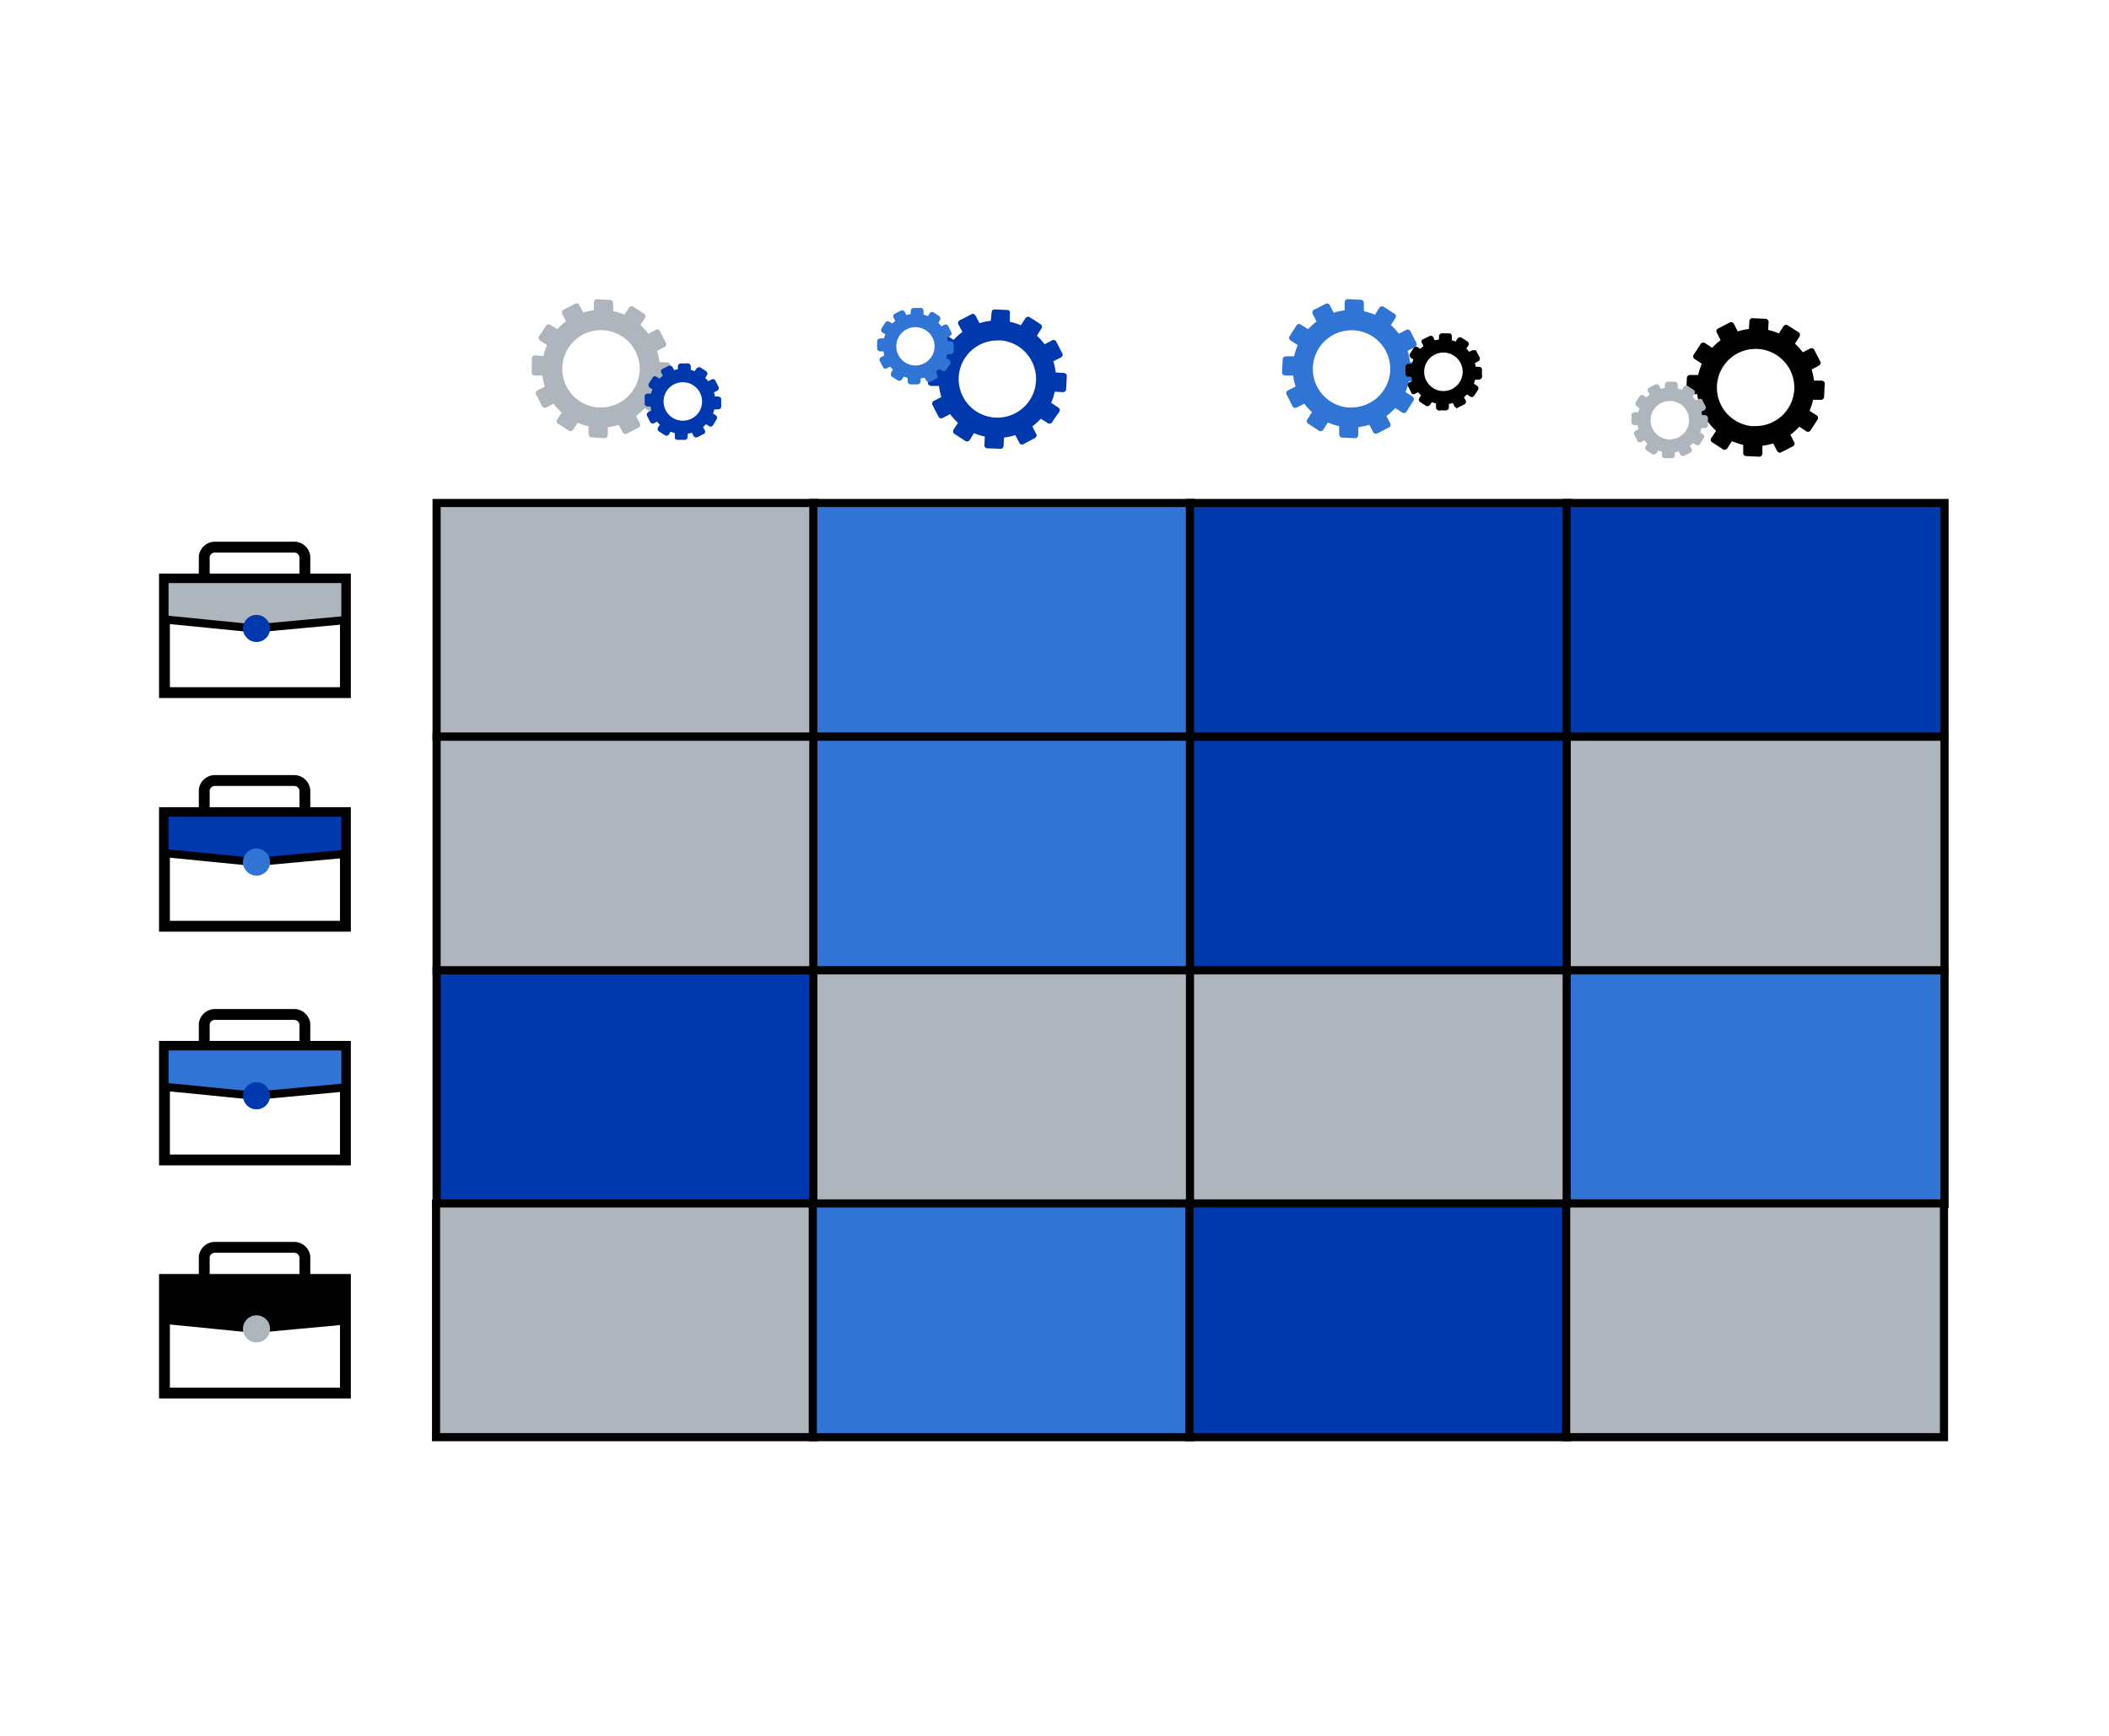 <?xml version="1.0" encoding="UTF-8"?> <svg xmlns="http://www.w3.org/2000/svg" id="Layer_1" data-name="Layer 1" viewBox="0 0 194.53 160.14"> <defs> <style>.cls-1,.cls-10,.cls-4{fill:#afb5bc;}.cls-1,.cls-11,.cls-12,.cls-2,.cls-3,.cls-9{stroke:#000;}.cls-1,.cls-10,.cls-11,.cls-12,.cls-2,.cls-3,.cls-5,.cls-7,.cls-9{stroke-miterlimit:10;}.cls-1,.cls-12,.cls-2,.cls-3{stroke-width:0.75px;}.cls-2,.cls-7,.cls-8{fill:#3074d6;}.cls-3,.cls-5,.cls-6{fill:#0038ad;}.cls-5{stroke:#0038ad;}.cls-10,.cls-5,.cls-7,.cls-9{stroke-width:0.25px;}.cls-7{stroke:#3074d6;}.cls-10{stroke:#afb5bc;}.cls-11{fill:none;}</style> </defs> <title>Stra-tical_Icons0</title> <rect class="cls-1" x="40.27" y="46.4" width="34.85" height="21.56"></rect> <rect class="cls-2" x="75.02" y="46.4" width="34.85" height="21.56"></rect> <rect class="cls-3" x="109.76" y="46.4" width="34.85" height="21.56"></rect> <rect class="cls-1" x="40.27" y="67.96" width="34.85" height="21.56"></rect> <rect class="cls-2" x="75.02" y="67.96" width="34.85" height="21.56"></rect> <rect class="cls-3" x="109.76" y="67.96" width="34.85" height="21.56"></rect> <rect class="cls-3" x="40.27" y="89.51" width="34.85" height="21.56"></rect> <rect class="cls-1" x="75.02" y="89.51" width="34.85" height="21.56"></rect> <rect class="cls-1" x="109.76" y="89.51" width="34.85" height="21.56"></rect> <rect class="cls-3" x="144.51" y="46.4" width="34.85" height="21.56"></rect> <rect class="cls-1" x="144.51" y="67.96" width="34.85" height="21.56"></rect> <rect class="cls-2" x="144.51" y="89.51" width="34.85" height="21.56"></rect> <rect class="cls-1" x="40.22" y="111.01" width="34.85" height="21.56"></rect> <rect class="cls-2" x="74.97" y="111.01" width="34.85" height="21.56"></rect> <rect class="cls-3" x="109.71" y="111.01" width="34.85" height="21.56"></rect> <rect class="cls-1" x="144.46" y="111.01" width="34.85" height="21.56"></rect> <path class="cls-4" d="M56.58,29c0,.18-.13.33-.26.32L55,29.26c-.13,0-.23-.15-.22-.34l0-1c0-.18.13-.33.26-.32l1.28.07c.14,0,.24.15.23.34Z"></path> <path class="cls-4" d="M56.07,39.1c0-.18-.1-.34-.23-.35l-1.29-.06c-.13,0-.25.14-.26.32l0,1c0,.18.09.34.23.34l1.28.07c.14,0,.25-.14.26-.32Z"></path> <path class="cls-4" d="M53.93,29.11a.31.31,0,0,1-.07.41l-1.15.58c-.11.06-.28,0-.36-.18L51.88,29c-.09-.17-.06-.35.06-.41L53.09,28c.12-.07.28,0,.36.18Z"></path> <path class="cls-4" d="M58.52,38.1a.29.29,0,0,0-.36-.18L57,38.5a.31.31,0,0,0-.07.41l.48.92c.08.16.25.25.37.19l1.14-.59A.3.3,0,0,0,59,39Z"></path> <path class="cls-4" d="M51.68,30.52a.3.3,0,0,1,.14.39L51.13,32a.31.31,0,0,1-.42,0l-.86-.56a.29.29,0,0,1-.15-.38L50.4,30a.3.3,0,0,1,.41,0Z"></path> <path class="cls-4" d="M60.16,36c-.16-.1-.34-.09-.41,0l-.7,1.08a.31.31,0,0,0,.14.39l.87.56c.16.1.34.09.41,0l.7-1.08a.31.31,0,0,0-.14-.39Z"></path> <path class="cls-4" d="M50.44,32.87c.18,0,.32.12.32.26l-.07,1.28a.3.3,0,0,1-.34.23l-1,0c-.18,0-.32-.13-.31-.26L49.06,33a.3.3,0,0,1,.34-.22Z"></path> <path class="cls-4" d="M60.52,33.38a.3.3,0,0,0-.34.23l-.06,1.28c0,.14.13.25.31.26l1,.06c.18,0,.33-.1.34-.23l.07-1.29a.31.31,0,0,0-.32-.26Z"></path> <path class="cls-4" d="M50.54,35.52a.29.29,0,0,1,.4.07l.59,1.14a.3.3,0,0,1-.18.37l-.93.47a.29.29,0,0,1-.4-.07l-.59-1.14a.3.3,0,0,1,.18-.37Z"></path> <path class="cls-4" d="M59.53,30.92c-.16.08-.25.25-.19.37l.59,1.14a.29.29,0,0,0,.4.07l.93-.47a.3.3,0,0,0,.18-.37l-.59-1.14a.29.29,0,0,0-.4-.07Z"></path> <path class="cls-4" d="M52,37.77a.29.29,0,0,1,.38-.15l1.08.7a.29.29,0,0,1,0,.41l-.57.87a.3.3,0,0,1-.38.15l-1.08-.7a.3.3,0,0,1,0-.41Z"></path> <path class="cls-4" d="M57.43,29.29a.31.31,0,0,0,0,.41l1.08.7a.29.29,0,0,0,.38-.15l.57-.87a.3.3,0,0,0,0-.41l-1.08-.7c-.11-.07-.28,0-.38.15Z"></path> <path class="cls-4" d="M55.71,28.59a5.43,5.43,0,1,0,5.14,5.7A5.42,5.42,0,0,0,55.71,28.59Zm-.46,9A3.57,3.57,0,1,1,59,34.19,3.58,3.58,0,0,1,55.25,37.58Z"></path> <path class="cls-5" d="M63.59,34.38c0,.1-.07.18-.14.17l-.68,0a.15.15,0,0,1-.12-.18l0-.55c0-.1.07-.18.14-.17l.68,0a.16.16,0,0,1,.12.18Z"></path> <path class="cls-5" d="M63.31,39.74a.17.17,0,0,0-.12-.19l-.68,0c-.07,0-.13.07-.14.17l0,.55c0,.1,0,.18.12.18l.68,0c.07,0,.13-.07.14-.16Z"></path> <path class="cls-5" d="M62.18,34.44c0,.08,0,.18,0,.21l-.61.31a.15.15,0,0,1-.19-.1l-.25-.49a.15.15,0,0,1,0-.21l.61-.31c.07,0,.15,0,.2.1Z"></path> <path class="cls-5" d="M64.62,39.21c-.05-.09-.13-.13-.2-.1l-.6.31c-.07,0-.08.13,0,.22l.25.49c0,.08.13.13.2.09l.6-.31c.07,0,.08-.13,0-.21Z"></path> <path class="cls-5" d="M61,35.19a.15.15,0,0,1,.07.2l-.37.57a.16.16,0,0,1-.22,0l-.46-.3a.16.16,0,0,1-.07-.21l.37-.57c0-.06.13-.07.21,0Z"></path> <path class="cls-5" d="M65.49,38.1c-.09-.06-.18-.05-.22,0l-.37.57a.16.16,0,0,0,.07.21l.47.3a.15.15,0,0,0,.21,0L66,38.6a.15.15,0,0,0-.07-.2Z"></path> <path class="cls-5" d="M60.33,36.43c.09,0,.17.07.16.14l0,.68c0,.07-.08.13-.18.12l-.55,0a.15.15,0,0,1-.17-.14l0-.68c0-.07.08-.12.18-.12Z"></path> <path class="cls-5" d="M65.68,36.7c-.1,0-.18,0-.18.12l0,.68a.16.16,0,0,0,.17.14l.55,0c.1,0,.18-.05.18-.12l0-.68c0-.07-.07-.13-.17-.14Z"></path> <path class="cls-5" d="M60.38,37.84a.15.15,0,0,1,.21,0l.31.61c0,.06,0,.15-.09.2l-.49.25a.17.17,0,0,1-.22,0l-.31-.61a.15.15,0,0,1,.1-.19Z"></path> <path class="cls-5" d="M65.15,35.4c-.08,0-.13.13-.1.19l.31.61a.17.17,0,0,0,.22,0l.49-.26a.15.15,0,0,0,.1-.19l-.31-.61a.16.16,0,0,0-.22,0Z"></path> <path class="cls-5" d="M61.13,39a.16.16,0,0,1,.2-.08l.58.37a.16.16,0,0,1,0,.22l-.3.46c0,.09-.14.12-.2.08l-.58-.37a.16.16,0,0,1,0-.22Z"></path> <path class="cls-5" d="M64,34.53a.16.16,0,0,0,0,.22l.58.37c.06,0,.15,0,.2-.08l.3-.46a.16.16,0,0,0,0-.22L64.54,34c-.06,0-.15,0-.2.08Z"></path> <path class="cls-5" d="M63.13,34.16a2.88,2.88,0,1,0,2.72,3A2.88,2.88,0,0,0,63.13,34.16Zm-.25,4.77a1.9,1.9,0,1,1,2-1.8A1.89,1.89,0,0,1,62.88,38.93Z"></path> <path class="cls-6" d="M90.85,40a.31.31,0,0,1,.26-.32l1.29.07a.3.3,0,0,1,.22.34l-.05,1c0,.18-.12.32-.26.31L91,41.35A.3.3,0,0,1,90.8,41Z"></path> <path class="cls-6" d="M91.36,29.89c0,.18.1.33.23.34l1.29.06c.13,0,.25-.13.26-.31l0-1A.3.3,0,0,0,93,28.6l-1.28-.06c-.14,0-.25.13-.26.31Z"></path> <path class="cls-6" d="M93.51,39.87a.28.28,0,0,1,.06-.4l1.15-.59c.12-.06.28,0,.36.19l.48.92a.29.29,0,0,1-.07.4L94.34,41A.29.29,0,0,1,94,40.8Z"></path> <path class="cls-6" d="M88.91,30.88c.08.17.24.25.36.19l1.15-.59a.29.29,0,0,0,.07-.4L90,29.15c-.08-.16-.25-.24-.36-.18l-1.15.59a.29.29,0,0,0-.07.4Z"></path> <path class="cls-6" d="M95.75,38.46c-.15-.1-.22-.27-.14-.38l.7-1.08c.07-.12.25-.13.41,0l.86.57a.29.29,0,0,1,.15.38L97,39a.31.31,0,0,1-.41,0Z"></path> <path class="cls-6" d="M87.27,33a.31.31,0,0,0,.41,0l.7-1.08c.08-.11,0-.28-.14-.38l-.87-.57A.31.31,0,0,0,87,31L86.26,32a.3.3,0,0,0,.14.38Z"></path> <path class="cls-6" d="M97,36.12a.31.31,0,0,1-.32-.26l.07-1.29c0-.13.16-.23.34-.23l1,.06c.18,0,.32.12.31.26l-.06,1.28a.3.3,0,0,1-.34.23Z"></path> <path class="cls-6" d="M86.91,35.6a.3.3,0,0,0,.34-.22l.06-1.29c0-.13-.13-.25-.31-.26l-1,0a.3.3,0,0,0-.34.23l-.07,1.28c0,.14.14.25.32.26Z"></path> <path class="cls-6" d="M96.89,33.46a.28.28,0,0,1-.4-.06l-.59-1.15c-.06-.12,0-.28.19-.36l.92-.48a.29.29,0,0,1,.4.07L98,32.63c.06.11,0,.28-.18.36Z"></path> <path class="cls-6" d="M87.9,38.06c.17-.08.25-.24.19-.36l-.59-1.15a.29.29,0,0,0-.4-.07l-.93.48a.29.29,0,0,0-.18.36l.59,1.15a.29.29,0,0,0,.4.07Z"></path> <path class="cls-6" d="M95.48,31.22c-.1.15-.27.22-.38.14L94,30.66a.3.3,0,0,1,0-.41l.57-.87a.3.3,0,0,1,.38-.14l1.08.7a.31.31,0,0,1,0,.41Z"></path> <path class="cls-6" d="M90,39.7a.3.3,0,0,0,0-.41l-1.08-.7c-.11-.08-.28,0-.38.14l-.57.87A.31.31,0,0,0,88,40l1.08.7a.3.3,0,0,0,.38-.14Z"></path> <path class="cls-6" d="M91.72,40.39a5.42,5.42,0,1,0-5.14-5.69A5.42,5.42,0,0,0,91.72,40.39Zm.46-9a3.57,3.57,0,1,1-3.75,3.38A3.58,3.58,0,0,1,92.18,31.41Z"></path> <path class="cls-7" d="M83.85,34.6c0-.1.06-.17.13-.17l.69,0c.07,0,.12.08.12.18l0,.55c0,.1-.07.17-.14.17l-.68,0c-.07,0-.13-.08-.12-.18Z"></path> <path class="cls-7" d="M84.12,29.25c0,.09,0,.18.12.18l.68,0c.07,0,.13-.07.14-.16l0-.55a.16.16,0,0,0-.11-.19l-.69,0c-.07,0-.13.07-.13.17Z"></path> <path class="cls-7" d="M85.25,34.55a.16.16,0,0,1,0-.22L85.9,34a.15.15,0,0,1,.19.1l.25.49c0,.09,0,.18,0,.21l-.61.32c-.07,0-.15,0-.2-.1Z"></path> <path class="cls-7" d="M82.81,29.78c0,.08.13.13.2.09l.6-.31c.07,0,.08-.13,0-.21l-.25-.49a.16.16,0,0,0-.2-.1l-.6.31a.16.16,0,0,0,0,.22Z"></path> <path class="cls-7" d="M86.45,33.8c-.09,0-.12-.14-.08-.2l.37-.58A.16.16,0,0,1,87,33l.46.3a.16.16,0,0,1,.08.2l-.38.58s-.13.06-.21,0Z"></path> <path class="cls-7" d="M82,30.89a.15.15,0,0,0,.21,0l.37-.57a.15.15,0,0,0-.07-.2L82,29.8c-.09-.05-.18-.05-.22,0l-.37.57a.16.16,0,0,0,.07.21Z"></path> <path class="cls-7" d="M87.1,32.55c-.09,0-.17-.06-.16-.13l0-.69c0-.07.09-.12.18-.12l.55,0c.1,0,.17.07.17.14l0,.68a.17.17,0,0,1-.19.12Z"></path> <path class="cls-7" d="M81.75,32.28c.1,0,.18-.05.18-.12l0-.68c0-.07-.07-.13-.17-.14l-.55,0c-.1,0-.18.05-.18.13l0,.68c0,.07.07.13.17.14Z"></path> <path class="cls-7" d="M87.05,31.15c-.08,0-.18,0-.21,0l-.31-.61c0-.06,0-.15.09-.19l.49-.25a.16.16,0,0,1,.22,0l.31.61a.17.17,0,0,1-.1.2Z"></path> <path class="cls-7" d="M82.28,33.59c.09-.05.13-.13.1-.2l-.31-.6a.16.16,0,0,0-.22,0l-.49.25a.16.16,0,0,0-.1.2l.31.6a.16.16,0,0,0,.22,0Z"></path> <path class="cls-7" d="M86.3,30c0,.09-.14.12-.2.08l-.57-.37a.16.16,0,0,1,0-.22l.3-.46A.17.17,0,0,1,86,28.9l.57.37a.16.16,0,0,1,0,.22Z"></path> <path class="cls-7" d="M83.39,34.45c0-.08,0-.17,0-.21l-.58-.37a.15.15,0,0,0-.2.07l-.3.47c0,.08,0,.17,0,.21l.58.37a.15.15,0,0,0,.2-.07Z"></path> <path class="cls-7" d="M84.31,34.82a2.88,2.88,0,1,0-2.73-3A2.88,2.88,0,0,0,84.31,34.82Zm.24-4.76a1.89,1.89,0,1,1-2,1.79A1.88,1.88,0,0,1,84.55,30.06Z"></path> <path class="cls-8" d="M125.8,29c0,.19-.12.33-.26.32l-1.28-.06c-.14,0-.24-.16-.23-.35l0-1a.31.31,0,0,1,.26-.32l1.29.07c.13,0,.23.16.22.34Z"></path> <path class="cls-8" d="M125.29,39.1c0-.18-.09-.34-.23-.34l-1.28-.07c-.14,0-.25.14-.26.32l0,1c0,.19.09.34.22.35l1.29.06c.13,0,.25-.13.26-.31Z"></path> <path class="cls-8" d="M123.15,29.11c.08.17.06.35-.07.41l-1.14.58c-.12.06-.28,0-.37-.18L121.1,29a.32.32,0,0,1,.06-.41l1.15-.58a.3.3,0,0,1,.37.18Z"></path> <path class="cls-8" d="M127.75,38.1a.3.3,0,0,0-.37-.18l-1.14.59a.29.29,0,0,0-.07.4l.47.92A.3.3,0,0,0,127,40l1.15-.59a.29.29,0,0,0,.06-.4Z"></path> <path class="cls-8" d="M120.9,30.52a.3.3,0,0,1,.15.39l-.7,1.08a.3.3,0,0,1-.41,0l-.87-.56c-.15-.1-.22-.27-.14-.38l.69-1.08a.29.29,0,0,1,.41,0Z"></path> <path class="cls-8" d="M129.38,36a.29.29,0,0,0-.41,0l-.7,1.08a.29.29,0,0,0,.15.38l.87.56a.3.3,0,0,0,.41,0l.69-1.08c.08-.11,0-.29-.14-.39Z"></path> <path class="cls-8" d="M119.66,32.87c.19,0,.33.13.32.26l-.07,1.28c0,.14-.16.24-.34.23l-1,0c-.18,0-.33-.13-.32-.26l.07-1.29c0-.13.16-.23.34-.22Z"></path> <path class="cls-8" d="M129.75,33.38c-.18,0-.34.09-.34.23l-.07,1.28c0,.14.14.26.32.26l1,.06A.31.31,0,0,0,131,35l.06-1.29c0-.13-.14-.25-.32-.26Z"></path> <path class="cls-8" d="M119.76,35.52a.31.31,0,0,1,.41.07l.58,1.14a.3.3,0,0,1-.18.37l-.92.47c-.17.09-.35.06-.41-.06l-.58-1.15c-.06-.12,0-.28.18-.37Z"></path> <path class="cls-8" d="M128.75,30.92c-.16.09-.24.25-.18.37l.58,1.14a.31.31,0,0,0,.41.07l.92-.47a.3.3,0,0,0,.18-.37l-.58-1.14a.3.3,0,0,0-.41-.07Z"></path> <path class="cls-8" d="M121.17,37.77a.31.31,0,0,1,.39-.15l1.08.7a.3.3,0,0,1,0,.41l-.56.87a.3.3,0,0,1-.39.15l-1.07-.7a.29.29,0,0,1,0-.41Z"></path> <path class="cls-8" d="M126.66,29.29a.29.29,0,0,0,0,.41l1.08.7a.3.3,0,0,0,.38-.14l.56-.88a.29.29,0,0,0,0-.4l-1.08-.7a.3.3,0,0,0-.39.14Z"></path> <path class="cls-8" d="M124.94,28.6a5.42,5.42,0,1,0,5.14,5.69A5.41,5.41,0,0,0,124.94,28.6Zm-.46,9a3.57,3.57,0,1,1,3.75-3.39A3.58,3.58,0,0,1,124.48,37.58Z"></path> <path class="cls-9" d="M132.58,37c0-.1.06-.18.13-.17l.69,0a.17.17,0,0,1,.12.18l0,.55c0,.1-.07.17-.14.17l-.68,0a.16.16,0,0,1-.12-.18Z"></path> <path class="cls-9" d="M132.85,31.59c0,.1.05.18.12.18l.68,0c.07,0,.13-.07.14-.17l0-.55c0-.1,0-.18-.12-.18l-.69,0c-.07,0-.13.08-.13.17Z"></path> <path class="cls-9" d="M134,36.89a.16.16,0,0,1,0-.21l.61-.31a.16.16,0,0,1,.19.09l.25.49a.16.16,0,0,1,0,.22l-.61.31a.15.15,0,0,1-.19-.1Z"></path> <path class="cls-9" d="M131.54,32.12c.05.09.13.13.2.1l.61-.31a.16.16,0,0,0,0-.22l-.25-.49c0-.08-.13-.13-.19-.09l-.61.31c-.07,0-.08.13,0,.21Z"></path> <path class="cls-9" d="M135.18,36.14c-.08,0-.12-.14-.08-.2l.37-.57a.16.16,0,0,1,.22,0l.46.3c.08.06.12.15.08.21l-.37.57a.15.15,0,0,1-.22,0Z"></path> <path class="cls-9" d="M130.68,33.23c.08.05.18.05.21,0l.38-.58a.17.17,0,0,0-.08-.2l-.46-.3a.16.16,0,0,0-.22,0l-.37.57c0,.06,0,.15.08.2Z"></path> <path class="cls-9" d="M135.84,34.9c-.1,0-.18-.07-.17-.14l0-.68a.16.16,0,0,1,.18-.12l.55,0c.1,0,.18.06.17.13l0,.69a.17.17,0,0,1-.18.12Z"></path> <path class="cls-9" d="M130.48,34.63c.1,0,.18-.05.18-.12l0-.68a.15.15,0,0,0-.17-.14l-.55,0c-.1,0-.18.05-.18.12l0,.68c0,.07.08.13.17.14Z"></path> <path class="cls-9" d="M135.78,33.49c-.08,0-.18,0-.21,0l-.31-.61c0-.07,0-.15.09-.2l.49-.25c.09,0,.19,0,.22,0l.31.61a.15.15,0,0,1-.1.19Z"></path> <path class="cls-9" d="M131,35.93a.15.15,0,0,0,.1-.19l-.31-.61a.17.17,0,0,0-.22,0l-.49.25c-.08,0-.13.14-.09.2l.31.61c0,.06.12.08.21,0Z"></path> <path class="cls-9" d="M135,32.3a.16.16,0,0,1-.2.08l-.57-.38c-.06,0-.07-.13,0-.21l.3-.47a.16.16,0,0,1,.21-.07l.57.37a.15.15,0,0,1,0,.22Z"></path> <path class="cls-9" d="M132.12,36.8a.16.16,0,0,0,0-.22l-.58-.37c-.05,0-.15,0-.2.08l-.3.46a.16.16,0,0,0,0,.22l.57.37c.06,0,.15,0,.2-.08Z"></path> <path class="cls-9" d="M133,37.17a2.88,2.88,0,1,0-2.73-3A2.88,2.88,0,0,0,133,37.17Zm.24-4.77a1.9,1.9,0,1,1-2,1.8A1.9,1.9,0,0,1,133.28,32.4Z"></path> <path d="M163.07,30.74c0,.18-.12.32-.25.31L161.53,31a.3.3,0,0,1-.23-.34l.06-1a.28.28,0,0,1,.26-.31l1.28.06a.3.3,0,0,1,.23.34Z"></path> <path d="M162.56,40.82a.3.3,0,0,0-.22-.34l-1.29-.07a.31.31,0,0,0-.26.32l0,1a.3.3,0,0,0,.22.34l1.29.06c.13,0,.25-.13.26-.31Z"></path> <path d="M160.42,30.84a.28.28,0,0,1-.06.4l-1.15.59c-.12.06-.28,0-.37-.19l-.47-.92a.29.29,0,0,1,.07-.4l1.14-.59a.3.3,0,0,1,.37.18Z"></path> <path d="M165,39.83a.3.3,0,0,0-.37-.19l-1.14.59a.29.29,0,0,0-.07.4l.47.93c.09.16.25.24.37.18l1.15-.59a.28.28,0,0,0,.06-.4Z"></path> <path d="M158.18,32.25a.3.3,0,0,1,.14.38l-.7,1.08a.31.31,0,0,1-.41,0l-.87-.57a.3.3,0,0,1-.14-.38l.7-1.08a.3.3,0,0,1,.41,0Z"></path> <path d="M166.65,37.73a.3.3,0,0,0-.41,0l-.69,1.08c-.08.11,0,.28.14.38l.87.56a.3.3,0,0,0,.41,0l.7-1.08a.29.29,0,0,0-.15-.38Z"></path> <path d="M156.94,34.59c.18,0,.32.13.31.26l-.06,1.29a.3.3,0,0,1-.34.22l-1,0c-.18,0-.32-.12-.32-.26l.07-1.28a.3.3,0,0,1,.34-.23Z"></path> <path d="M167,35.11c-.18,0-.34.09-.34.22l-.07,1.29a.31.31,0,0,0,.32.26l1,0a.3.3,0,0,0,.34-.23l.06-1.28c0-.14-.13-.25-.31-.26Z"></path> <path d="M157,37.24a.29.29,0,0,1,.4.07l.58,1.15c.07.12,0,.28-.18.36l-.92.48a.31.31,0,0,1-.41-.07l-.58-1.15a.29.29,0,0,1,.18-.36Z"></path> <path d="M166,32.64c-.16.09-.24.25-.18.37l.59,1.15a.29.29,0,0,0,.4.07l.92-.48c.17-.08.25-.24.19-.36l-.59-1.15a.29.29,0,0,0-.4-.07Z"></path> <path d="M158.45,39.49c.1-.15.27-.22.38-.14l1.08.69a.31.31,0,0,1,0,.41l-.57.88a.3.3,0,0,1-.38.14l-1.08-.7a.29.29,0,0,1,0-.41Z"></path> <path d="M163.93,31c-.1.16-.09.34,0,.41l1.08.7a.3.3,0,0,0,.38-.14l.56-.87c.1-.16.09-.34,0-.41l-1.08-.7a.31.31,0,0,0-.39.14Z"></path> <path d="M162.21,30.32A5.42,5.42,0,1,0,167.35,36,5.42,5.42,0,0,0,162.21,30.32Zm-.46,9a3.57,3.57,0,1,1,3.75-3.39A3.57,3.57,0,0,1,161.75,39.3Z"></path> <path class="cls-10" d="M153.42,41.41a.16.16,0,0,1,.14-.17l.68,0c.07,0,.12.09.12.19l0,.54c0,.1-.07.18-.14.17l-.68,0c-.07,0-.12-.09-.12-.18Z"></path> <path class="cls-10" d="M153.69,36.06a.17.17,0,0,0,.12.18l.68,0a.16.16,0,0,0,.14-.17l0-.55a.17.17,0,0,0-.12-.18l-.68,0c-.07,0-.14.07-.14.16Z"></path> <path class="cls-10" d="M154.83,41.36a.16.16,0,0,1,0-.22l.61-.31a.15.15,0,0,1,.19.1l.26.49a.16.16,0,0,1,0,.21l-.61.31c-.06,0-.15,0-.19-.09Z"></path> <path class="cls-10" d="M152.39,36.58a.15.15,0,0,0,.19.1l.61-.31a.16.16,0,0,0,0-.22l-.25-.49a.16.16,0,0,0-.19-.09l-.61.31a.15.15,0,0,0,0,.21Z"></path> <path class="cls-10" d="M156,40.61c-.08-.06-.12-.15-.08-.21l.37-.57a.15.15,0,0,1,.22,0l.46.29c.08.06.12.15.08.21l-.37.57a.16.16,0,0,1-.22,0Z"></path> <path class="cls-10" d="M151.52,37.69a.15.15,0,0,0,.22,0l.37-.57c0-.06,0-.15-.08-.21l-.46-.3a.16.16,0,0,0-.22,0l-.37.57c0,.06,0,.15.08.21Z"></path> <path class="cls-10" d="M156.68,39.36a.16.16,0,0,1-.17-.14l0-.68c0-.07.09-.12.19-.12l.55,0c.09,0,.17.07.16.14l0,.68c0,.07-.09.12-.18.12Z"></path> <path class="cls-10" d="M151.32,39.09c.1,0,.18-.05.19-.12l0-.68a.16.16,0,0,0-.17-.14l-.55,0a.17.17,0,0,0-.18.12l0,.68c0,.07.07.14.17.14Z"></path> <path class="cls-10" d="M156.63,38a.16.16,0,0,1-.22,0l-.31-.61a.15.15,0,0,1,.1-.19l.49-.26a.16.16,0,0,1,.21,0l.31.61a.16.16,0,0,1-.09.19Z"></path> <path class="cls-10" d="M151.85,40.39a.15.15,0,0,0,.1-.19l-.31-.61a.15.15,0,0,0-.21,0l-.5.25a.16.16,0,0,0-.09.19l.31.61a.16.16,0,0,0,.21,0Z"></path> <path class="cls-10" d="M155.88,36.76c-.06.08-.15.12-.21.08l-.57-.37a.15.15,0,0,1,0-.22l.29-.46c.06-.08.15-.12.21-.08l.57.37a.16.16,0,0,1,0,.22Z"></path> <path class="cls-10" d="M153,41.26a.15.15,0,0,0,0-.22l-.57-.37c-.06,0-.15,0-.21.08l-.3.46a.16.16,0,0,0,0,.22l.57.37c.06,0,.15,0,.21-.08Z"></path> <path class="cls-10" d="M153.88,41.63a2.88,2.88,0,1,0-2.73-3A2.88,2.88,0,0,0,153.88,41.63Zm.24-4.77a1.9,1.9,0,1,1-2,1.8A1.91,1.91,0,0,1,154.12,36.86Z"></path> <path class="cls-11" d="M28.12,53.41V51.33a1,1,0,0,0-.92-.86H19.76a1,1,0,0,0-.92.86v2.08"></path> <rect class="cls-11" x="15.17" y="53.41" width="16.69" height="10.48"></rect> <polygon class="cls-1" points="15.17 53.41 15.17 57.14 23.51 57.97 31.86 57.2 31.86 53.41 15.17 53.41"></polygon> <circle class="cls-6" cx="23.66" cy="57.97" r="1.25"></circle> <path class="cls-11" d="M28.12,96.52V94.44a1,1,0,0,0-.92-.86H19.76a1,1,0,0,0-.92.86v2.08"></path> <rect class="cls-11" x="15.17" y="96.52" width="16.69" height="10.48"></rect> <polygon class="cls-2" points="15.17 96.52 15.17 100.25 23.51 101.08 31.86 100.31 31.86 96.52 15.17 96.52"></polygon> <circle class="cls-6" cx="23.66" cy="101.08" r="1.25"></circle> <path class="cls-11" d="M28.12,118v-2.08a1,1,0,0,0-.92-.86H19.76a1,1,0,0,0-.92.86V118"></path> <rect class="cls-11" x="15.17" y="118.02" width="16.69" height="10.48"></rect> <polygon class="cls-12" points="15.17 118.02 15.17 121.75 23.51 122.58 31.86 121.81 31.86 118.02 15.17 118.02"></polygon> <circle class="cls-4" cx="23.66" cy="122.58" r="1.25"></circle> <path class="cls-11" d="M28.12,75V72.89A1,1,0,0,0,27.2,72H19.76a1,1,0,0,0-.92.86V75"></path> <rect class="cls-11" x="15.17" y="74.96" width="16.69" height="10.48"></rect> <polygon class="cls-3" points="15.17 74.97 15.17 78.69 23.51 79.52 31.86 78.76 31.86 74.97 15.17 74.97"></polygon> <circle class="cls-8" cx="23.66" cy="79.52" r="1.25"></circle> </svg> 